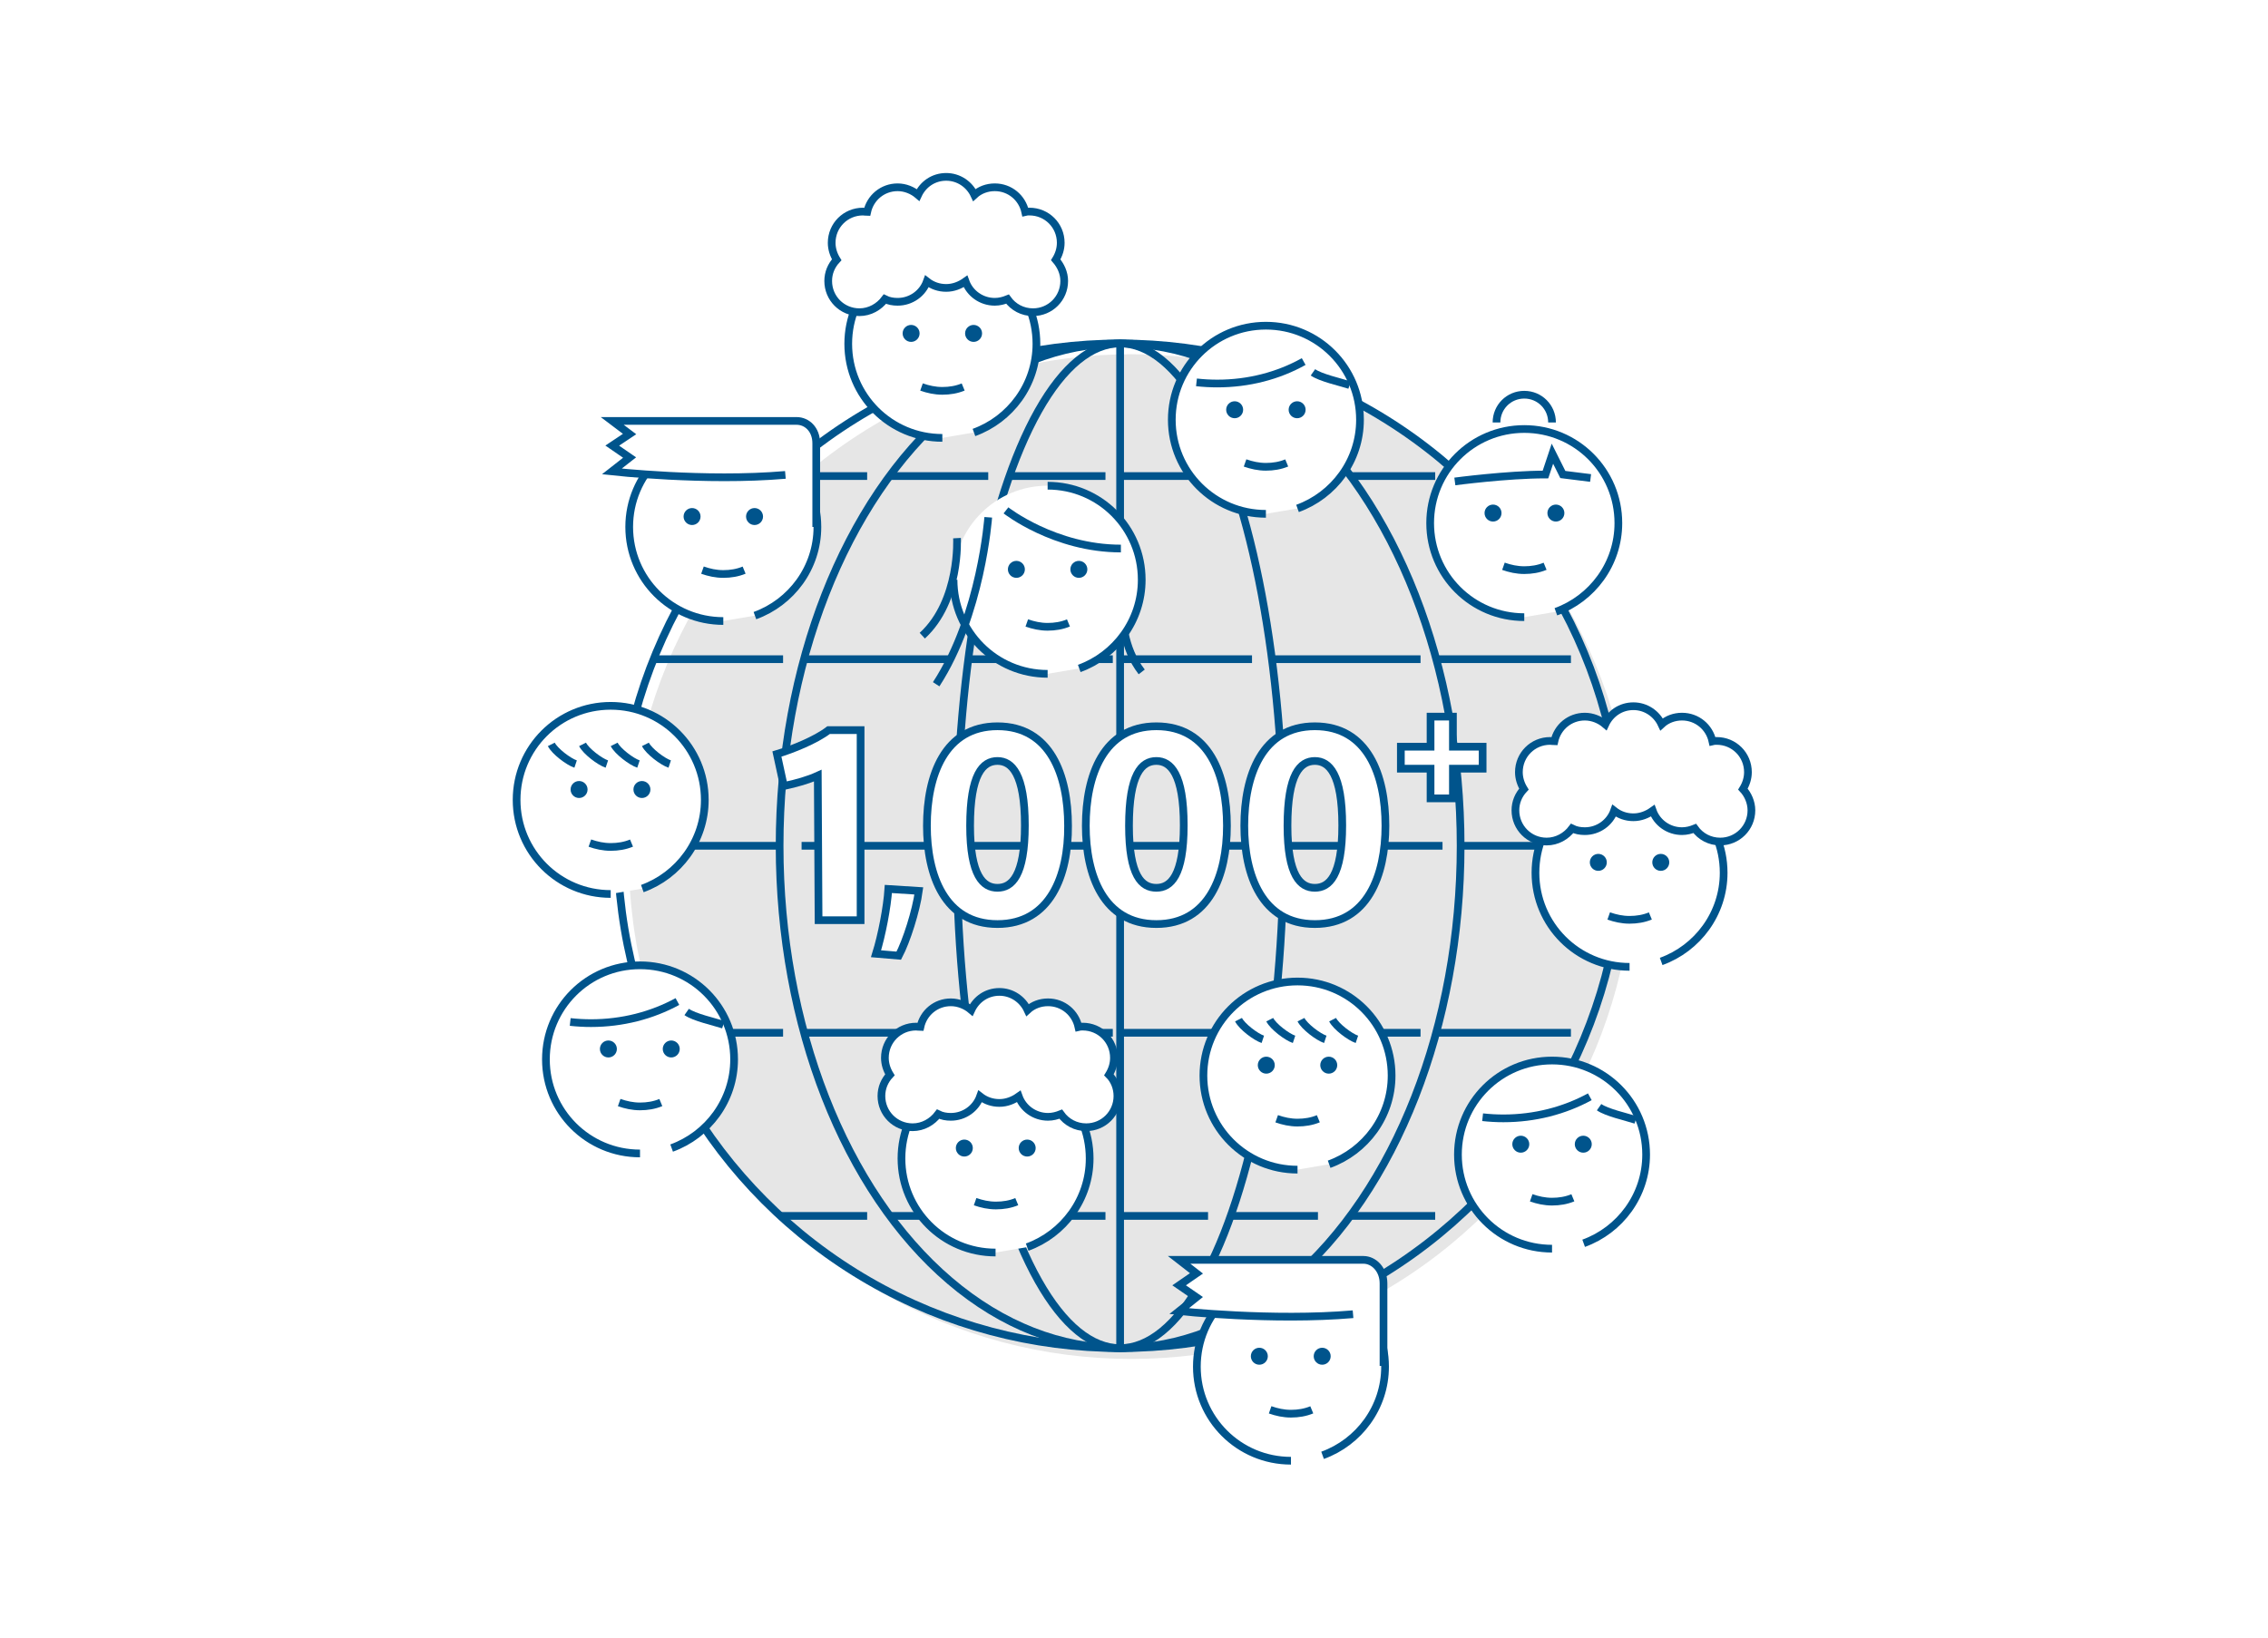 <?xml version="1.0" encoding="utf-8"?>
<!-- Generator: Adobe Illustrator 24.0.3, SVG Export Plug-In . SVG Version: 6.00 Build 0)  -->
<svg version="1.1" id="レイヤー_1" xmlns="http://www.w3.org/2000/svg" xmlns:xlink="http://www.w3.org/1999/xlink" x="0px"
	 y="0px" width="360px" height="260px" viewBox="0 0 360 260" style="enable-background:new 0 0 360 260;" xml:space="preserve">
<style type="text/css">
	.st0{fill:#FFFFFF;}
	.st1{fill:#E6E6E6;}
	.st2{fill:none;stroke:#00548C;stroke-width:1.224;stroke-miterlimit:10;}
	.st3{fill:#FFFFFF;stroke:#00548C;stroke-width:1.224;stroke-miterlimit:10;}
	.st4{fill:#00548C;}
</style>
<g>
	<rect class="st0" width="360" height="260"/>
	<g>
		<g>
			<circle class="st1" cx="179.572" cy="135.999" r="79.759"/>
			<line class="st2" x1="103.975" y1="104.659" x2="124.298" y2="104.659"/>
			<line class="st2" x1="123.686" y1="75.583" x2="137.642" y2="75.583"/>
			<line class="st2" x1="141.131" y1="75.583" x2="156.863" y2="75.583"/>
			<line class="st2" x1="160.352" y1="75.583" x2="175.471" y2="75.583"/>
			<line class="st2" x1="177.797" y1="75.583" x2="191.754" y2="75.583"/>
			<line class="st2" x1="195.243" y1="75.583" x2="209.199" y2="75.583"/>
			<line class="st2" x1="214.464" y1="75.583" x2="227.807" y2="75.583"/>
			<line class="st2" x1="127.787" y1="104.659" x2="150.496" y2="104.659"/>
			<line class="st2" x1="202.221" y1="104.659" x2="225.482" y2="104.659"/>
			<line class="st2" x1="228.358" y1="104.659" x2="249.354" y2="104.659"/>
			<line class="st2" x1="153.374" y1="104.659" x2="176.634" y2="104.659"/>
			<line class="st2" x1="177.797" y1="104.659" x2="198.732" y2="104.659"/>
			<line class="st2" x1="103.975" y1="163.973" x2="124.298" y2="163.973"/>
			<line class="st2" x1="123.686" y1="193.049" x2="137.642" y2="193.049"/>
			<line class="st2" x1="141.131" y1="193.049" x2="156.863" y2="193.049"/>
			<line class="st2" x1="160.352" y1="193.049" x2="175.471" y2="193.049"/>
			<line class="st2" x1="177.797" y1="193.049" x2="191.754" y2="193.049"/>
			<line class="st2" x1="195.243" y1="193.049" x2="209.199" y2="193.049"/>
			<line class="st2" x1="214.464" y1="193.049" x2="227.807" y2="193.049"/>
			<line class="st2" x1="127.787" y1="163.973" x2="150.496" y2="163.973"/>
			<line class="st2" x1="202.221" y1="163.973" x2="225.482" y2="163.973"/>
			<line class="st2" x1="228.358" y1="163.973" x2="249.354" y2="163.973"/>
			<line class="st2" x1="153.374" y1="163.973" x2="176.634" y2="163.973"/>
			<line class="st2" x1="177.797" y1="163.973" x2="198.732" y2="163.973"/>
			<line class="st2" x1="98.1" y1="134.285" x2="123.686" y2="134.285"/>
			<line class="st2" x1="127.236" y1="134.285" x2="149.885" y2="134.285"/>
			<line class="st2" x1="201.67" y1="134.285" x2="228.971" y2="134.285"/>
			<line class="st2" x1="231.908" y1="134.285" x2="254.557" y2="134.285"/>
			<line class="st2" x1="151.599" y1="134.285" x2="174.859" y2="134.285"/>
			<line class="st2" x1="177.247" y1="134.285" x2="198.119" y2="134.285"/>
			<circle class="st2" cx="177.797" cy="134.285" r="79.759"/>
			<ellipse class="st2" cx="177.797" cy="134.285" rx="54.05" ry="79.759"/>
			<ellipse class="st2" cx="177.797" cy="134.285" rx="25.954" ry="79.759"/>
			<line class="st2" x1="177.797" y1="54.648" x2="177.797" y2="213.983"/>
			<g>
				<path class="st3" d="M101.589,183.133c-8.264,0-14.936-6.672-14.936-14.936s6.672-14.936,14.936-14.936
					s14.936,6.672,14.936,14.936c0,6.489-4.162,11.997-9.917,14.079"/>
				<circle class="st4" cx="96.569" cy="166.544" r="1.347"/>
				<circle class="st4" cx="106.547" cy="166.544" r="1.347"/>
				<path class="st2" d="M90.509,162.259c1.102,0.122,2.204,0.183,3.306,0.183c4.958,0,9.671-1.224,13.711-3.428"/>
				<path class="st2" d="M104.894,175.052c-1.04,0.429-2.143,0.612-3.306,0.612s-2.265-0.245-3.306-0.612"/>
				<path class="st2" d="M108.995,160.668c1.224,0.857,4.285,1.53,5.815,2.02"/>
			</g>
			<g>
				<path class="st3" d="M246.355,198.251c-8.264,0-14.936-6.672-14.936-14.936s6.672-14.936,14.936-14.936
					c8.264,0,14.936,6.672,14.936,14.936c0,6.489-4.163,11.997-9.917,14.079"/>
				<circle class="st4" cx="241.396" cy="181.663" r="1.347"/>
				<circle class="st4" cx="251.313" cy="181.663" r="1.347"/>
				<path class="st2" d="M235.336,177.379c1.102,0.122,2.204,0.183,3.306,0.183c4.958,0,9.671-1.224,13.711-3.428"/>
				<path class="st2" d="M249.66,190.172c-1.04,0.429-2.143,0.612-3.306,0.612s-2.265-0.245-3.306-0.612"/>
				<path class="st2" d="M253.823,175.787c1.224,0.857,4.285,1.53,5.815,2.02"/>
			</g>
			<g>
				<path class="st3" d="M205.955,185.704c-8.264,0-14.936-6.672-14.936-14.936s6.672-14.936,14.936-14.936
					s14.936,6.672,14.936,14.936c0,6.489-4.163,11.997-9.917,14.079"/>
				<circle class="st4" cx="200.997" cy="169.115" r="1.347"/>
				<circle class="st4" cx="210.913" cy="169.115" r="1.347"/>
				<path class="st2" d="M209.26,177.623c-1.04,0.429-2.143,0.612-3.306,0.612c-1.163,0-2.265-0.245-3.306-0.612"/>
				<path class="st2" d="M196.59,161.892c0.551,1.102,2.754,2.754,3.857,3.122"/>
				<path class="st2" d="M201.547,161.892c0.551,1.102,2.754,2.754,3.857,3.122"/>
				<path class="st2" d="M206.505,161.892c0.551,1.102,2.754,2.754,3.857,3.122"/>
				<path class="st2" d="M211.525,161.892c0.551,1.102,2.754,2.754,3.857,3.122"/>
			</g>
			<g>
				<path class="st3" d="M96.936,141.937c-8.264,0-14.936-6.672-14.936-14.936s6.672-14.936,14.936-14.936
					s14.936,6.672,14.936,14.936c0,6.489-4.162,11.997-9.917,14.079"/>
				<circle class="st4" cx="91.917" cy="125.349" r="1.347"/>
				<circle class="st4" cx="101.894" cy="125.349" r="1.347"/>
				<path class="st2" d="M100.242,133.857c-1.04,0.429-2.143,0.612-3.306,0.612s-2.265-0.245-3.306-0.612"/>
				<path class="st2" d="M87.51,118.186c0.551,1.102,2.754,2.754,3.857,3.122"/>
				<path class="st2" d="M92.468,118.186c0.551,1.102,2.754,2.754,3.857,3.122"/>
				<path class="st2" d="M97.487,118.186c0.551,1.102,2.754,2.754,3.857,3.122"/>
				<path class="st2" d="M102.446,118.186c0.551,1.102,2.754,2.754,3.857,3.122"/>
			</g>
			<g>
				<path class="st3" d="M200.936,81.582c-8.264,0-14.936-6.672-14.936-14.936s6.672-14.936,14.936-14.936
					s14.936,6.672,14.936,14.936c0,6.489-4.162,11.997-9.917,14.079"/>
				<circle class="st4" cx="195.977" cy="65.055" r="1.347"/>
				<circle class="st4" cx="205.893" cy="65.055" r="1.347"/>
				<path class="st2" d="M189.917,60.708c1.102,0.122,2.204,0.183,3.306,0.183c4.958,0,9.671-1.224,13.711-3.489"/>
				<path class="st2" d="M204.241,73.501c-1.04,0.429-2.143,0.612-3.306,0.612s-2.265-0.245-3.306-0.612"/>
				<path class="st2" d="M208.403,59.117c1.224,0.857,4.285,1.53,5.815,2.02"/>
			</g>
			<g>
				<path class="st3" d="M158.026,198.864c-8.264,0-14.936-6.672-14.936-14.936s6.672-14.936,14.936-14.936
					s14.936,6.672,14.936,14.936c0,6.489-4.163,11.997-9.917,14.079"/>
				<circle class="st4" cx="153.067" cy="182.276" r="1.347"/>
				<circle class="st4" cx="163.045" cy="182.276" r="1.347"/>
				<path class="st2" d="M161.392,190.784c-1.04,0.429-2.143,0.612-3.306,0.612s-2.265-0.245-3.306-0.612"/>
				<path class="st3" d="M176.022,170.645c0.49-0.796,0.796-1.714,0.796-2.693c0-2.754-2.204-4.958-4.958-4.958
					c-0.245,0-0.429,0-0.674,0.061c-0.49-2.265-2.449-3.918-4.836-3.918c-1.224,0-2.387,0.429-3.244,1.224
					c-0.796-1.714-2.51-2.877-4.468-2.877c-2.02,0-3.672,1.163-4.468,2.877c-0.857-0.735-2.02-1.224-3.244-1.224
					c-2.387,0-4.346,1.653-4.836,3.918c-0.245,0-0.429-0.061-0.674-0.061c-2.754,0-4.958,2.204-4.958,4.958
					c0,0.979,0.306,1.897,0.796,2.693c-0.857,0.918-1.347,2.081-1.347,3.367c0,2.754,2.204,4.958,4.958,4.958
					c1.653,0,3.122-0.857,4.04-2.081c0.612,0.306,1.286,0.429,2.02,0.429c2.143,0,3.979-1.347,4.652-3.244
					c0.857,0.674,1.897,1.04,3.061,1.04c1.163,0,2.204-0.429,3.061-1.04c0.674,1.897,2.51,3.244,4.652,3.244
					c0.735,0,1.408-0.183,2.02-0.429c0.918,1.286,2.387,2.081,4.04,2.081c2.754,0,4.958-2.204,4.958-4.958
					C177.369,172.726,176.879,171.502,176.022,170.645z"/>
			</g>
			<g>
				<path class="st3" d="M258.659,153.506c-8.264,0-14.936-6.672-14.936-14.936s6.672-14.936,14.936-14.936
					c8.264,0,14.936,6.672,14.936,14.936c0,6.489-4.162,11.997-9.917,14.079"/>
				<circle class="st4" cx="253.7" cy="136.917" r="1.347"/>
				<circle class="st4" cx="263.616" cy="136.917" r="1.347"/>
				<path class="st2" d="M261.963,145.426c-1.04,0.429-2.143,0.612-3.306,0.612c-1.163,0-2.265-0.245-3.306-0.612"/>
				<path class="st3" d="M276.655,125.287c0.49-0.796,0.796-1.714,0.796-2.693c0-2.754-2.204-4.958-4.958-4.958
					c-0.245,0-0.429,0-0.673,0.061c-0.49-2.265-2.449-3.918-4.836-3.918c-1.224,0-2.387,0.429-3.244,1.224
					c-0.796-1.714-2.51-2.877-4.468-2.877c-2.02,0-3.672,1.163-4.468,2.877c-0.857-0.735-2.02-1.224-3.244-1.224
					c-2.387,0-4.346,1.653-4.836,3.918c-0.245,0-0.429-0.061-0.674-0.061c-2.754,0-4.958,2.204-4.958,4.958
					c0,0.979,0.306,1.897,0.796,2.693c-0.857,0.918-1.347,2.081-1.347,3.367c0,2.754,2.204,4.958,4.958,4.958
					c1.653,0,3.122-0.857,4.04-2.081c0.612,0.306,1.286,0.429,2.02,0.429c2.143,0,3.979-1.347,4.652-3.244
					c0.857,0.674,1.897,1.04,3.061,1.04c1.163,0,2.204-0.429,3.061-1.04c0.673,1.897,2.51,3.244,4.652,3.244
					c0.735,0,1.408-0.183,2.02-0.429c0.918,1.286,2.387,2.081,4.04,2.081c2.754,0,4.958-2.204,4.958-4.958
					C278.001,127.368,277.451,126.144,276.655,125.287z"/>
			</g>
			<g>
				<path class="st3" d="M149.578,69.523c-8.264,0-14.936-6.672-14.936-14.936s6.672-14.936,14.936-14.936
					s14.936,6.672,14.936,14.936c0,6.489-4.162,11.997-9.917,14.079"/>
				<circle class="st4" cx="144.62" cy="52.934" r="1.347"/>
				<circle class="st4" cx="154.537" cy="52.934" r="1.347"/>
				<path class="st2" d="M152.884,61.443c-1.04,0.429-2.142,0.612-3.306,0.612c-1.163,0-2.265-0.245-3.306-0.612"/>
				<path class="st3" d="M167.575,41.243c0.49-0.796,0.796-1.714,0.796-2.693c0-2.754-2.204-4.958-4.958-4.958
					c-0.245,0-0.429,0-0.674,0.061c-0.49-2.265-2.449-3.918-4.836-3.918c-1.224,0-2.387,0.429-3.244,1.224
					c-0.796-1.714-2.51-2.877-4.468-2.877c-2.02,0-3.672,1.163-4.468,2.877c-0.857-0.735-2.02-1.224-3.244-1.224
					c-2.387,0-4.346,1.653-4.836,3.918c-0.245,0-0.429-0.061-0.674-0.061c-2.754,0-4.958,2.204-4.958,4.958
					c0,0.979,0.306,1.897,0.796,2.693c-0.857,0.918-1.347,2.081-1.347,3.367c0,2.754,2.204,4.958,4.958,4.958
					c1.653,0,3.122-0.857,4.04-2.081c0.612,0.306,1.286,0.429,2.02,0.429c2.143,0,3.979-1.347,4.652-3.244
					c0.857,0.674,1.897,1.04,3.061,1.04c1.163,0,2.204-0.429,3.061-1.04c0.674,1.897,2.51,3.244,4.652,3.244
					c0.735,0,1.408-0.183,2.02-0.429c0.918,1.286,2.387,2.081,4.04,2.081c2.754,0,4.958-2.204,4.958-4.958
					C168.922,43.324,168.37,42.162,167.575,41.243z"/>
			</g>
			<g>
				<path class="st3" d="M241.947,97.986c-8.264,0-14.936-6.672-14.936-14.936s6.672-14.936,14.936-14.936
					s14.936,6.672,14.936,14.936c0,6.489-4.163,11.997-9.917,14.079"/>
				<circle class="st4" cx="236.989" cy="81.459" r="1.347"/>
				<circle class="st4" cx="246.967" cy="81.459" r="1.347"/>
				<path class="st2" d="M245.253,89.907c-1.04,0.429-2.143,0.612-3.306,0.612c-1.163,0-2.265-0.245-3.306-0.612"/>
				<path class="st3" d="M237.54,67.075c0-2.449,1.959-4.407,4.407-4.407s4.407,1.959,4.407,4.407"/>
				<path class="st2" d="M230.929,76.44c0,0,8.264-1.102,14.385-1.102l1.102-3.306l1.653,3.306l4.407,0.551"/>
			</g>
			<g>
				<g>
					<path class="st3" d="M114.81,98.599c-8.264,0-14.936-6.672-14.936-14.936s6.672-14.936,14.936-14.936
						s14.936,6.672,14.936,14.936c0,6.489-4.162,11.997-9.917,14.079"/>
					<circle class="st4" cx="109.852" cy="82.01" r="1.347"/>
					<circle class="st4" cx="119.768" cy="82.01" r="1.347"/>
					<path class="st2" d="M118.115,90.519c-1.04,0.429-2.143,0.612-3.306,0.612s-2.265-0.245-3.306-0.612"/>
				</g>
				<path class="st3" d="M124.665,75.4c-12.732,1.102-27.545-0.551-27.545-0.551l2.815-2.204l-2.754-1.897l2.754-1.836l-2.754-2.081
					c0,0,27.607,0,29.259,0c1.652,0,3.122,1.347,3.122,3.55c0,2.204,0,13.283,0,13.283"/>
			</g>
			<g>
				<g>
					<path class="st3" d="M204.914,231.918c-8.264,0-14.936-6.672-14.936-14.936c0-8.264,6.672-14.936,14.936-14.936
						s14.936,6.672,14.936,14.936c0,6.489-4.163,11.997-9.917,14.079"/>
					<circle class="st4" cx="199.894" cy="215.329" r="1.347"/>
					<circle class="st4" cx="209.872" cy="215.329" r="1.347"/>
					<path class="st2" d="M208.219,223.838c-1.04,0.429-2.143,0.612-3.306,0.612c-1.163,0-2.265-0.245-3.306-0.612"/>
				</g>
				<path class="st3" d="M214.769,208.658c-12.732,1.102-27.607-0.49-27.607-0.49l2.754-2.204l-2.754-1.897l2.754-1.897
					l-2.754-2.143c0,0,27.607,0,29.259,0c1.653,0,3.183,1.53,3.183,3.734s0,13.099,0,13.099"/>
			</g>
			<g>
				<path class="st0" d="M166.29,106.985c-8.264,0-14.936-6.672-14.936-14.936s6.672-14.936,14.936-14.936
					s14.936,6.672,14.936,14.936c0,6.489-4.163,11.997-9.917,14.079"/>
				<g>
					<path class="st3" d="M166.29,77.114c8.264,0,14.936,6.672,14.936,14.936c0,6.489-4.163,11.997-9.917,14.079"/>
					<path class="st3" d="M166.29,106.985c-8.264,0-14.936-6.672-14.936-14.936"/>
					<circle class="st4" cx="161.331" cy="90.396" r="1.347"/>
					<circle class="st4" cx="171.248" cy="90.396" r="1.347"/>
					<path class="st2" d="M169.595,98.904c-1.04,0.429-2.143,0.612-3.306,0.612s-2.265-0.245-3.306-0.612"/>
				</g>
				<path class="st2" d="M156.863,82.133c0,0-1.102,15.486-8.264,26.505"/>
				<path class="st2" d="M159.678,81.031c0,0,7.713,6.06,18.241,6.06"/>
				<path class="st2" d="M151.905,85.439c0,0,0.551,9.917-5.509,15.486"/>
				<path class="st2" d="M178.532,100.557c0.429,2.081,1.224,4.224,2.693,6.121"/>
			</g>
			<g>
				<path class="st3" d="M129.807,123.145c-1.469,0.674-3.367,1.224-5.386,1.653l-1.102-5.081c2.449-0.735,6.121-2.204,8.203-3.795
					h5.081V146.1h-6.672L129.807,123.145L129.807,123.145z"/>
				<path class="st3" d="M145.845,141.447c-0.429,3.183-1.959,7.957-3.183,10.284l-3.611-0.306
					c0.918-2.938,1.775-7.407,1.959-10.284L145.845,141.447z"/>
				<path class="st3" d="M158.331,146.712c-8.386,0-11.202-7.774-11.202-15.609c0-7.957,2.815-15.793,11.202-15.793
					s11.202,7.774,11.202,15.793C169.595,138.938,166.718,146.712,158.331,146.712z M158.331,140.957
					c2.265,0,4.346-1.897,4.346-9.917c0-8.142-2.081-10.222-4.346-10.222c-2.326,0-4.346,2.081-4.346,10.284
					C153.985,139.06,156.067,140.957,158.331,140.957z"/>
				<path class="st3" d="M183.551,146.712c-8.386,0-11.202-7.774-11.202-15.609c0-7.957,2.815-15.793,11.202-15.793
					s11.202,7.774,11.202,15.793C194.753,138.938,191.937,146.712,183.551,146.712z M183.551,140.957
					c2.265,0,4.346-1.897,4.346-9.917c0-8.142-2.081-10.222-4.346-10.222c-2.326,0-4.346,2.081-4.346,10.284
					C179.205,139.06,181.225,140.957,183.551,140.957z"/>
				<path class="st3" d="M208.709,146.712c-8.386,0-11.202-7.774-11.202-15.609c0-7.957,2.815-15.793,11.202-15.793
					s11.202,7.774,11.202,15.793C219.911,138.938,217.096,146.712,208.709,146.712z M208.709,140.957
					c2.265,0,4.346-1.897,4.346-9.917c0-8.142-2.081-10.222-4.346-10.222c-2.326,0-4.346,2.081-4.346,10.284
					C204.363,139.06,206.444,140.957,208.709,140.957z"/>
				<path class="st3" d="M227.072,126.756v-4.714h-4.714v-3.489h4.714v-4.775h3.55v4.775h4.714v3.489h-4.714v4.714H227.072z"/>
			</g>
		</g>
	</g>
</g>
</svg>
